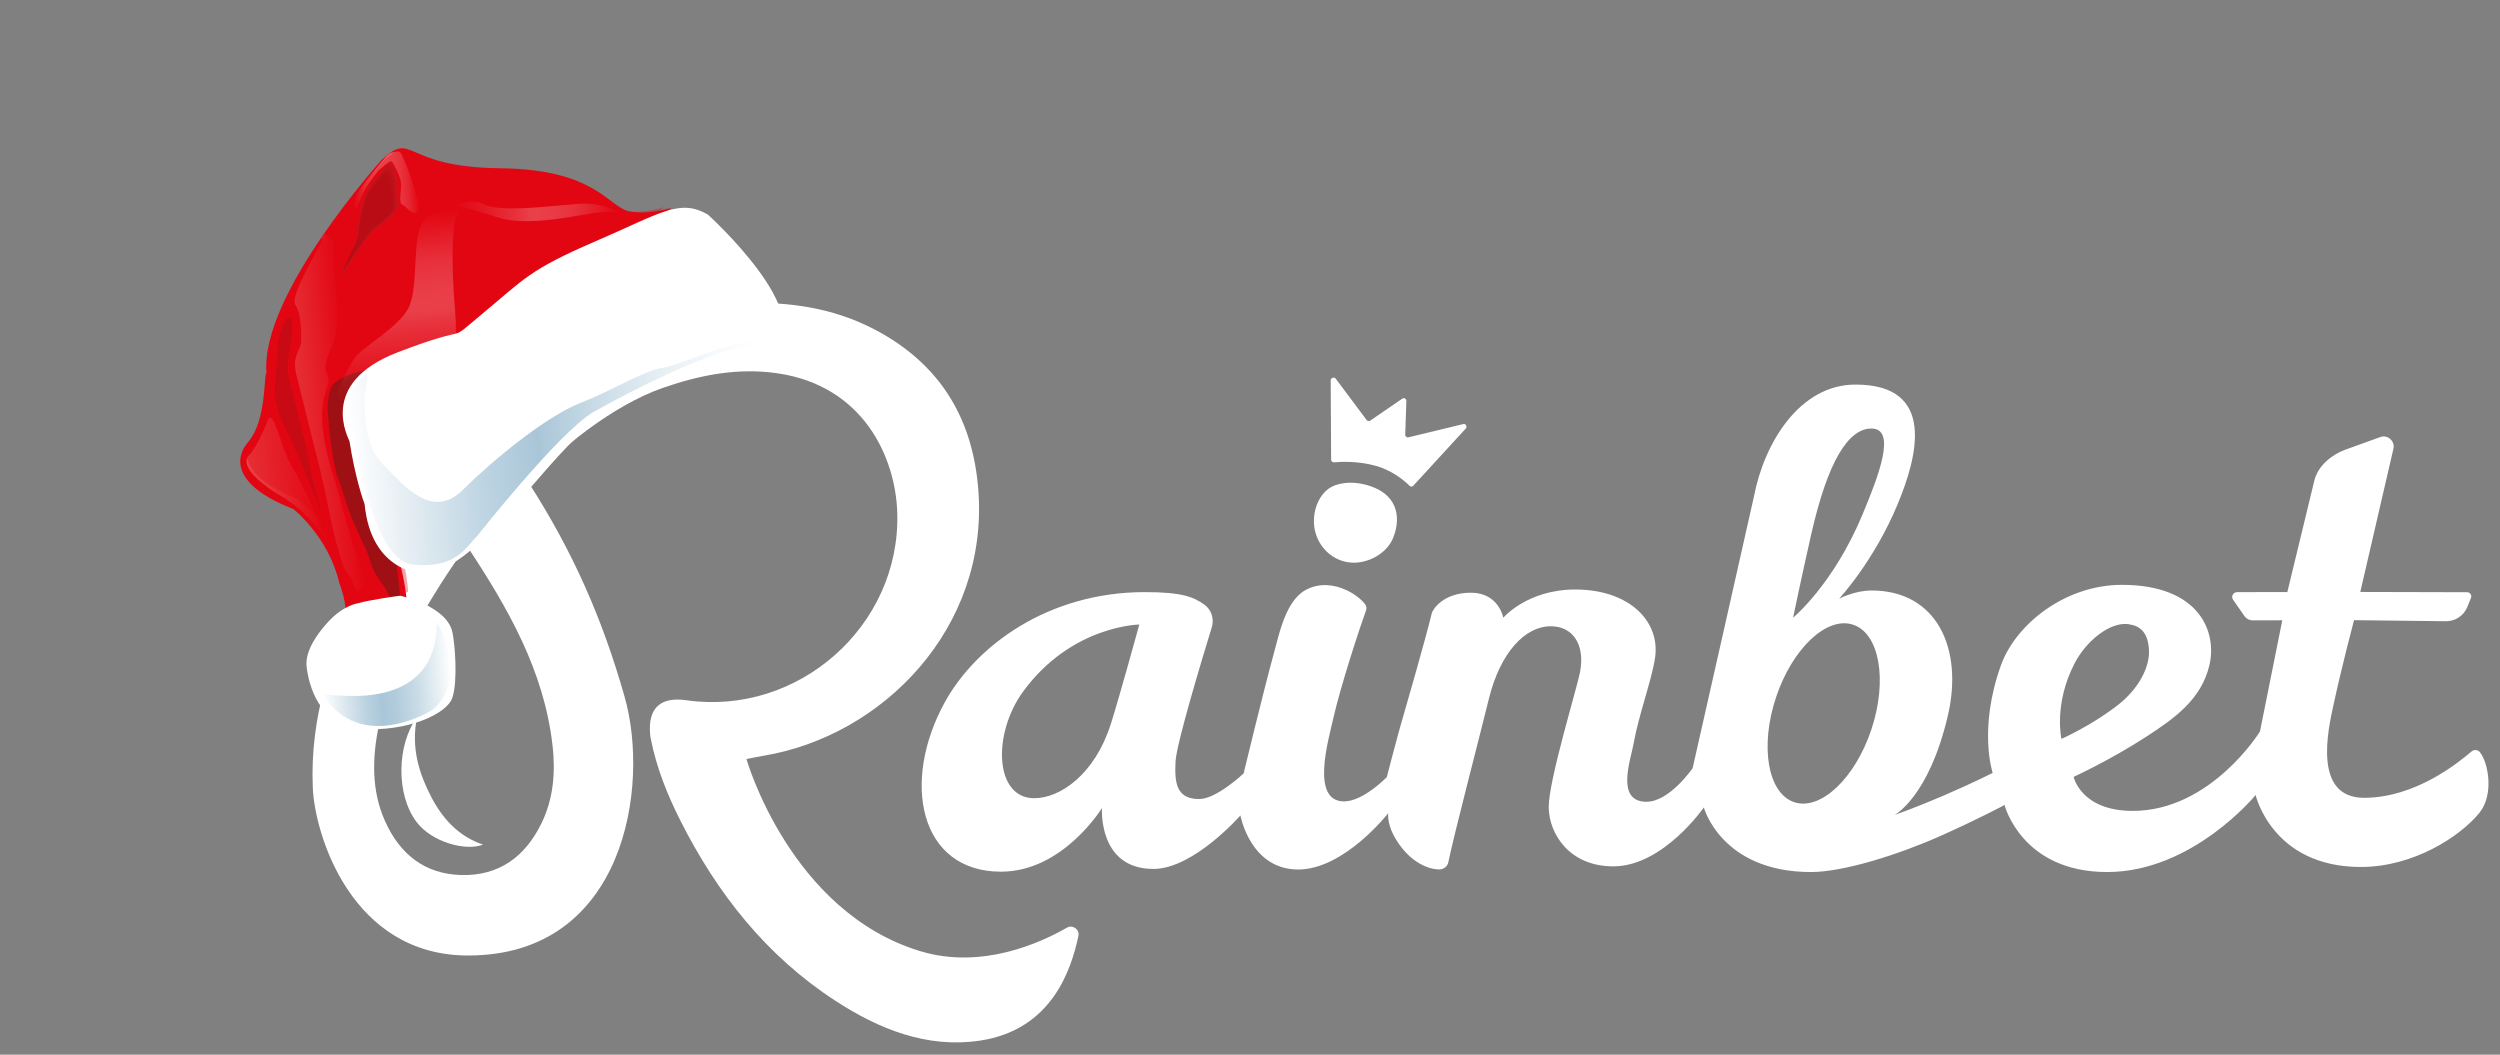 <svg width="128" height="54" viewBox="0 0 128 54" fill="none" xmlns="http://www.w3.org/2000/svg">
<rect x="0" y="0" width="128" height="54" fill="#808080" stroke="none"/>
<path d="M126.978 38.518C126.872 38.383 126.676 38.361 126.546 38.473C125.866 39.048 123.685 40.84 121.049 40.848C118.412 40.854 119.193 37.384 119.473 36.096C119.929 33.996 120.527 31.752 120.527 31.752L125.222 31.807C125.712 31.812 126.144 31.526 126.326 31.078L126.512 30.618C126.575 30.482 126.469 30.324 126.319 30.322L120.847 30.308L122.542 22.981C122.639 22.595 122.252 22.241 121.879 22.375L120.082 23.023C119.386 23.274 118.701 23.842 118.505 24.561L117.112 30.313L114.548 30.317C114.339 30.317 114.217 30.539 114.333 30.705L114.923 31.552C115.014 31.683 115.167 31.762 115.331 31.762L116.853 31.759L115.71 37.454C115.71 37.454 113.204 41.518 109.194 41.518C106.544 41.518 106.17 39.777 106.17 39.777C106.17 39.777 108.047 38.912 109.839 37.752C111.374 36.759 112.703 35.803 113.119 34.069C113.527 32.366 112.627 29.944 108.637 29.944C105.763 29.944 103.206 31.933 102.439 34.087C101.277 37.352 102.025 39.573 102.025 39.573C102.025 39.573 101.047 40.072 99.503 40.738C98.082 41.35 96.997 41.73 96.997 41.73C96.997 41.73 98.752 40.825 99.731 36.639C100.533 33.208 99.162 30.233 95.827 30.233C94.956 30.233 94.16 30.655 94.16 30.655C94.16 30.655 95.943 28.749 97.164 25.805C98.156 23.417 99.177 19.69 94.998 19.69C92.151 19.69 90.332 22.665 89.808 25.395C89.772 25.582 86.662 39.333 86.662 39.333C86.662 39.333 85.483 41.05 84.3 41.05C82.702 41.05 83.491 38.908 83.638 38.085C83.903 36.584 84.56 34.867 84.739 33.678C85.013 31.839 83.453 30.18 80.642 30.183C78.191 30.187 76.968 31.628 76.968 31.628C76.968 31.628 76.739 30.347 75.311 30.347C73.882 30.347 73.351 31.211 73.305 31.406C72.998 32.686 71.979 36.219 71.624 37.447C71.511 37.838 71.003 39.791 71.003 39.791C71.003 39.791 69.799 41.032 68.816 41.032C67.102 41.032 68.006 37.93 68.242 36.874C68.644 35.074 69.684 31.951 69.941 31.255C69.983 31.143 69.962 31.02 69.886 30.925C69.632 30.6 68.986 30.085 68.105 29.973C67.501 29.896 66.958 30.088 66.611 30.366C65.776 31.035 65.465 32.56 65.259 33.31C64.669 35.46 63.674 39.599 63.674 39.599C63.674 39.599 62.286 40.911 61.401 40.911C60.22 40.911 60.135 40.072 60.187 38.993C60.228 38.093 61.566 33.671 62.043 32.119C62.175 31.688 62.027 31.213 61.659 30.953C61.13 30.579 60.556 30.316 58.624 30.316C53.629 30.316 49.965 33.092 48.394 35.919C46.117 40.018 47.068 44.63 51.249 44.63C54.434 44.63 56.422 41.368 56.422 41.368C56.422 41.368 56.2 44.499 59.065 44.489C61.119 44.483 63.509 41.751 63.509 41.751C63.509 41.751 64.013 44.525 66.476 44.519C68.834 44.511 71.079 41.635 71.079 41.635C71.079 41.635 70.952 42.315 71.706 43.321C72.321 44.142 73.083 44.502 73.674 44.515C73.907 44.52 74.108 44.368 74.153 44.152C74.464 42.649 75.738 37.791 76.228 35.788C76.81 33.413 78.081 32.066 79.393 32.064C80.516 32.062 81.161 32.982 80.902 34.386C80.745 35.242 79.274 39.992 79.295 41.349C79.317 42.706 80.365 44.365 82.614 44.357C85.157 44.349 87.236 41.342 87.236 41.342C87.236 41.342 88.128 44.648 92.727 44.648C94.392 44.648 97.214 43.754 99.365 42.795C101.382 41.893 102.632 41.215 102.632 41.215C102.632 41.215 103.498 44.648 107.883 44.648C112.267 44.648 115.488 40.706 115.488 40.706C115.488 40.706 116.332 44.389 120.876 44.389C123.571 44.389 125.953 42.832 126.94 41.625C127.707 40.686 127.4 39.061 126.982 38.526L126.978 38.518ZM56.877 37.058C56.053 39.664 54.27 40.866 52.956 40.869C50.914 40.872 50.807 37.57 52.382 35.41C54.857 32.019 58.332 31.977 58.332 31.977C58.332 31.977 57.34 35.599 56.877 37.059V37.058ZM92.731 27.372C93.582 23.614 94.633 21.941 95.816 21.941C97.137 21.941 96.161 24.421 95.358 26.348C93.863 29.936 91.806 31.626 91.806 31.626C91.806 31.626 92.204 29.705 92.731 27.372ZM95.816 37.345C94.981 39.854 93.212 41.523 91.862 41.071C90.512 40.618 90.096 38.218 90.931 35.707C91.767 33.198 93.537 31.532 94.885 31.986C96.234 32.439 96.65 34.838 95.816 37.345ZM106.221 33.959C106.841 32.767 108.068 31.833 108.968 31.956C109.579 32.038 109.977 32.379 110.027 33.266C110.08 34.2 109.448 35.284 108.515 36.034C107.163 37.117 105.546 37.832 105.546 37.832C105.546 37.832 105.138 36.042 106.221 33.961V33.959Z" fill="white"/>
<path d="M70.087 24.865C69.178 24.578 68.399 24.746 68.024 25.021C67.577 25.35 67.318 25.918 67.276 26.53C67.198 27.71 68.053 28.729 69.186 28.805C70.037 28.863 70.976 28.349 71.307 27.588C71.678 26.734 71.744 25.387 70.085 24.865H70.087Z" fill="white"/>
<path d="M68.153 23.528L68.132 19.48C68.132 19.341 68.31 19.28 68.392 19.391L69.969 21.502C70.014 21.562 70.096 21.575 70.159 21.533L71.796 20.411C71.887 20.348 72.01 20.417 72.006 20.531L71.948 22.248C71.945 22.341 72.027 22.41 72.114 22.39L74.922 21.712C75.048 21.681 75.135 21.845 75.045 21.944L72.363 24.866C72.308 24.925 72.222 24.929 72.169 24.874C71.944 24.649 71.333 24.103 70.445 23.852C69.535 23.596 68.654 23.639 68.307 23.671C68.224 23.679 68.154 23.616 68.153 23.531V23.528Z" fill="white"/>
<path d="M47.151 48.71C40.446 46.699 38.218 38.862 38.218 38.862C38.218 38.862 38.818 38.74 39.054 38.701C45.205 37.696 50.614 32.152 50.093 25.121C49.831 21.577 48.265 18.838 45.139 17.064C42.986 15.843 40.798 15.5 38.536 15.5C31.196 15.5 24.583 22.161 24.583 22.161C24.583 22.161 22.502 19.688 21.572 18.938C20.854 18.358 19.987 18.107 19.044 18.277C17.743 18.514 16.791 19.472 16.417 19.909C16.315 20.026 16.331 20.202 16.45 20.3C17.021 20.772 18.609 21.949 19.343 22.681C20.243 23.583 21.833 25.396 21.833 25.396C21.833 25.396 19.542 28.589 18.593 30.351C16.925 33.45 15.867 36.741 16.015 40.327C16.114 42.734 17.994 48.922 23.969 48.922C31.991 48.922 33.284 40.274 31.983 35.687C30.85 31.689 29.337 28.254 27.083 24.741C28.532 23.034 31.385 20.749 33.938 19.86C35.84 19.197 37.784 18.817 39.805 19.112C44.208 19.753 45.861 23.416 45.941 26.277C46.102 32.048 40.87 36.672 35.134 35.852C33.803 35.663 33.168 36.263 33.287 37.601C33.294 37.683 33.308 37.765 33.324 37.847C33.615 39.308 34.162 40.678 34.827 41.997C36.708 45.731 39.229 48.934 42.761 51.233C44.992 52.685 47.441 53.679 50.145 53.284C53.889 52.737 54.857 49.586 55.214 47.927C55.286 47.591 54.926 47.327 54.627 47.497C53.283 48.269 50.275 49.645 47.158 48.71H47.151ZM28.291 38.168C28.445 39.54 28.339 40.902 27.717 42.166C26.886 43.858 25.558 44.847 23.63 44.802C21.741 44.757 20.468 43.726 19.715 42.044C19.006 40.459 19.058 38.801 19.394 37.144C19.931 34.503 21.133 32.149 22.564 29.9C22.974 29.256 23.412 28.629 23.886 27.921C26.003 31.119 27.858 34.339 28.289 38.168H28.291Z" fill="white"/>
<path d="M21.356 36.711C20.318 38.123 20.26 40.675 21.329 42.088C22.11 43.121 23.846 43.592 24.735 43.244C23.454 42.82 22.628 41.872 22.059 40.764C21.489 39.656 21.02 38.302 21.356 36.71V36.711Z" fill="white"/>
<path d="M34.346 10.667C34.531 10.549 33.492 11.011 32.31 10.84C31.128 10.67 30.642 8.665 25.591 8.614C20.54 8.563 21.197 6.641 19.531 8.197C19.531 8.197 13.306 15.109 13.645 19.083C13.496 19.186 13.661 21.49 12.717 22.624C12.717 22.624 10.852 24.438 15.029 26.069C15.029 26.069 16.822 27.481 17.37 29.842C17.37 29.842 17.811 30.948 17.682 31.652C17.552 32.355 20.84 30.961 20.84 30.961C20.84 30.961 20.741 28.682 19.525 26.257C19.525 26.257 17.69 23.975 18.517 21.467C19.344 18.958 21.402 19.415 23.565 18.147C25.728 16.88 28.681 15.996 29.743 14.761C30.805 13.527 34.017 10.875 34.346 10.667L34.346 10.667Z" fill="#E20613"/>
<g opacity="0.6">
<path d="M19.925 8.304C19.925 8.304 19.2 9.169 18.938 9.552C18.676 9.936 18.354 11.087 18.332 11.812C18.309 12.536 17.643 13.596 17.433 14.096C17.223 14.595 18.693 12.102 19.247 11.693C19.801 11.285 20.431 10.79 20.404 10.471C20.377 10.152 20.391 8.345 19.925 8.304Z" fill="#992F2E"/>
<path d="M19.918 8.323C19.918 8.323 19.197 9.182 18.937 9.563C18.677 9.944 18.357 11.088 18.334 11.807C18.312 12.527 17.65 13.581 17.442 14.077C17.233 14.573 18.693 12.096 19.244 11.691C19.794 11.284 20.42 10.793 20.393 10.476C20.366 10.16 20.381 8.364 19.917 8.324L19.918 8.323Z" fill="#982E2D"/>
<path d="M19.911 8.343C19.911 8.343 19.195 9.196 18.936 9.574C18.678 9.953 18.36 11.089 18.338 11.804C18.316 12.519 17.658 13.565 17.451 14.058C17.244 14.551 18.694 12.09 19.242 11.688C19.788 11.285 20.411 10.796 20.384 10.481C20.357 10.166 20.372 8.382 19.911 8.342L19.911 8.343Z" fill="#972E2D"/>
<path d="M19.904 8.361C19.904 8.361 19.192 9.209 18.936 9.585C18.68 9.961 18.364 11.09 18.341 11.8C18.32 12.51 17.666 13.55 17.46 14.039C17.255 14.529 18.696 12.085 19.239 11.684C19.782 11.284 20.401 10.798 20.374 10.486C20.347 10.173 20.361 8.401 19.904 8.361Z" fill="#962D2C"/>
<path d="M19.897 8.38C19.897 8.38 19.19 9.222 18.936 9.596C18.681 9.969 18.367 11.091 18.345 11.796C18.323 12.502 17.674 13.534 17.47 14.02C17.265 14.507 18.697 12.079 19.237 11.681C19.777 11.283 20.39 10.801 20.364 10.49C20.338 10.18 20.352 8.42 19.898 8.38L19.897 8.38Z" fill="#952C2B"/>
<path d="M19.89 8.399C19.89 8.399 19.188 9.236 18.935 9.607C18.682 9.977 18.37 11.091 18.348 11.792C18.326 12.492 17.681 13.519 17.478 14.001C17.275 14.485 18.697 12.073 19.233 11.678C19.769 11.283 20.379 10.803 20.353 10.495C20.327 10.187 20.341 8.438 19.89 8.399Z" fill="#942B2A"/>
<path d="M19.881 8.418C19.881 8.418 19.184 9.249 18.933 9.617C18.681 9.986 18.372 11.092 18.35 11.788C18.329 12.484 17.688 13.503 17.487 13.982C17.285 14.462 18.698 12.066 19.23 11.674C19.763 11.282 20.369 10.806 20.343 10.499C20.317 10.193 20.33 8.456 19.882 8.418L19.881 8.418Z" fill="#932B2A"/>
<path d="M19.875 8.437C19.875 8.437 19.183 9.262 18.932 9.628C18.683 9.994 18.375 11.092 18.354 11.784C18.332 12.475 17.696 13.487 17.496 13.963C17.296 14.44 18.699 12.06 19.227 11.671C19.756 11.281 20.358 10.808 20.332 10.504C20.306 10.2 20.32 8.475 19.875 8.437Z" fill="#922A29"/>
<path d="M19.867 8.456C19.867 8.456 19.18 9.275 18.931 9.639C18.683 10.002 18.377 11.094 18.356 11.78C18.335 12.466 17.703 13.471 17.504 13.945C17.305 14.419 18.698 12.055 19.224 11.668C19.748 11.281 20.347 10.811 20.321 10.509C20.295 10.207 20.308 8.494 19.867 8.455L19.867 8.456Z" fill="#912928"/>
<path d="M19.861 8.475C19.861 8.475 19.178 9.289 18.931 9.65C18.685 10.011 18.381 11.095 18.36 11.777C18.339 12.459 17.711 13.458 17.513 13.928C17.316 14.398 18.7 12.05 19.221 11.667C19.743 11.282 20.336 10.816 20.311 10.516C20.285 10.216 20.299 8.514 19.86 8.476L19.861 8.475Z" fill="#902927"/>
<path d="M19.854 8.494C19.854 8.494 19.175 9.302 18.93 9.661C18.686 10.02 18.384 11.095 18.363 11.773C18.342 12.45 17.719 13.442 17.523 13.909C17.327 14.376 18.701 12.045 19.219 11.663C19.737 11.281 20.326 10.818 20.301 10.52C20.275 10.221 20.289 8.532 19.853 8.494L19.854 8.494Z" fill="#8F2827"/>
<path d="M19.846 8.513C19.846 8.513 19.173 9.315 18.93 9.671C18.686 10.028 18.387 11.096 18.367 11.769C18.346 12.441 17.727 13.426 17.532 13.89C17.338 14.354 18.702 12.039 19.216 11.659C19.73 11.28 20.316 10.821 20.291 10.524C20.265 10.228 20.279 8.55 19.846 8.513L19.846 8.513Z" fill="#8E2726"/>
<path d="M19.839 8.532C19.839 8.532 19.17 9.329 18.929 9.682C18.688 10.036 18.39 11.097 18.369 11.765C18.349 12.433 17.735 13.41 17.541 13.871C17.348 14.331 18.703 12.033 19.213 11.656C19.724 11.28 20.306 10.822 20.281 10.529C20.256 10.236 20.269 8.569 19.839 8.532Z" fill="#8D2625"/>
<path d="M19.832 8.55C19.832 8.55 19.168 9.342 18.928 9.693C18.688 10.044 18.394 11.098 18.373 11.761C18.352 12.424 17.742 13.394 17.55 13.852C17.358 14.309 18.704 12.027 19.21 11.653C19.717 11.28 20.295 10.825 20.27 10.534C20.245 10.242 20.258 8.588 19.831 8.55L19.832 8.55Z" fill="#8C2624"/>
<path d="M19.825 8.569C19.825 8.569 19.166 9.355 18.928 9.704C18.69 10.052 18.397 11.098 18.377 11.757C18.356 12.415 17.75 13.379 17.559 13.833C17.369 14.286 18.705 12.021 19.209 11.649C19.712 11.278 20.285 10.828 20.261 10.538C20.236 10.249 20.249 8.606 19.825 8.569Z" fill="#8B2524"/>
<path d="M19.818 8.589C19.818 8.589 19.164 9.369 18.927 9.715C18.691 10.061 18.4 11.1 18.38 11.754C18.36 12.407 17.758 13.364 17.569 13.814C17.38 14.265 18.706 12.015 19.206 11.647C19.706 11.278 20.275 10.831 20.25 10.544C20.226 10.257 20.239 8.625 19.818 8.589Z" fill="#8A2423"/>
<path d="M19.811 8.608C19.811 8.608 19.161 9.382 18.927 9.726C18.692 10.069 18.403 11.101 18.383 11.749C18.362 12.398 17.765 13.348 17.578 13.796C17.39 14.243 18.706 12.01 19.203 11.643C19.699 11.277 20.265 10.834 20.24 10.548C20.216 10.262 20.228 8.643 19.811 8.607L19.811 8.608Z" fill="#892422"/>
<path d="M19.803 8.627C19.803 8.627 19.158 9.395 18.926 9.736C18.693 10.077 18.406 11.101 18.386 11.745C18.366 12.389 17.773 13.332 17.587 13.777C17.4 14.221 18.707 12.004 19.2 11.64C19.693 11.277 20.254 10.837 20.23 10.553C20.205 10.27 20.218 8.663 19.803 8.627Z" fill="#882321"/>
<path d="M19.797 8.645C19.797 8.645 19.156 9.408 18.926 9.747C18.694 10.086 18.41 11.102 18.39 11.741C18.37 12.381 17.782 13.317 17.596 13.758C17.411 14.199 18.709 11.998 19.198 11.637C19.687 11.277 20.244 10.84 20.22 10.558C20.196 10.276 20.209 8.681 19.797 8.645Z" fill="#882221"/>
<path d="M19.79 8.664C19.79 8.664 19.154 9.422 18.925 9.758C18.696 10.094 18.413 11.103 18.393 11.738C18.374 12.373 17.79 13.302 17.606 13.74C17.422 14.178 18.71 11.993 19.195 11.635C19.681 11.277 20.234 10.843 20.21 10.563C20.186 10.284 20.199 8.7 19.791 8.664L19.79 8.664Z" fill="#872120"/>
<path d="M19.782 8.683C19.782 8.683 19.151 9.435 18.923 9.768C18.695 10.102 18.415 11.104 18.395 11.734C18.376 12.364 17.796 13.286 17.613 13.721C17.431 14.156 18.709 11.987 19.192 11.631C19.674 11.276 20.222 10.845 20.198 10.568C20.175 10.291 20.187 8.718 19.782 8.683Z" fill="#86211F"/>
<path d="M19.775 8.703C19.775 8.703 19.149 9.449 18.923 9.78C18.698 10.111 18.419 11.105 18.4 11.731C18.381 12.356 17.804 13.271 17.624 13.703C17.443 14.134 18.712 11.981 19.19 11.629C19.668 11.276 20.213 10.848 20.189 10.573C20.166 10.298 20.178 8.737 19.776 8.703L19.775 8.703Z" fill="#85201E"/>
<path d="M19.768 8.721C19.768 8.721 19.147 9.462 18.922 9.791C18.698 10.12 18.422 11.106 18.402 11.726C18.384 12.347 17.811 13.255 17.632 13.684C17.452 14.111 18.712 11.975 19.187 11.626C19.662 11.275 20.202 10.851 20.179 10.578C20.156 10.305 20.168 8.756 19.769 8.721L19.768 8.721Z" fill="#841F1E"/>
<path d="M19.761 8.74C19.761 8.74 19.144 9.476 18.922 9.801C18.699 10.127 18.425 11.106 18.406 11.722C18.387 12.338 17.82 13.24 17.642 13.665C17.463 14.089 18.713 11.97 19.184 11.622C19.655 11.275 20.191 10.853 20.168 10.583C20.145 10.312 20.157 8.775 19.761 8.74Z" fill="#831F1D"/>
<path d="M19.755 8.759C19.755 8.759 19.143 9.489 18.922 9.812C18.701 10.135 18.429 11.107 18.409 11.718C18.39 12.33 17.828 13.224 17.65 13.646C17.473 14.067 18.713 11.964 19.181 11.618C19.649 11.274 20.181 10.856 20.158 10.587C20.135 10.318 20.147 8.792 19.754 8.758L19.755 8.759Z" fill="#821E1C"/>
<path d="M19.747 8.778C19.747 8.778 19.14 9.502 18.921 9.823C18.701 10.144 18.432 11.109 18.413 11.715C18.394 12.322 17.836 13.209 17.66 13.627C17.484 14.046 18.715 11.958 19.178 11.616C19.643 11.274 20.171 10.859 20.148 10.592C20.125 10.325 20.137 8.812 19.747 8.778L19.747 8.778Z" fill="#811D1B"/>
<path d="M19.74 8.797C19.74 8.797 19.138 9.515 18.92 9.833C18.703 10.152 18.434 11.109 18.416 11.71C18.397 12.312 17.844 13.193 17.669 13.608C17.495 14.023 18.716 11.951 19.177 11.612C19.637 11.273 20.16 10.861 20.138 10.597C20.115 10.332 20.128 8.831 19.74 8.797Z" fill="#801C1B"/>
<path d="M19.733 8.816C19.733 8.816 19.135 9.529 18.919 9.846C18.703 10.162 18.437 11.111 18.419 11.708C18.4 12.305 17.851 13.179 17.678 13.59C17.505 14.002 18.716 11.947 19.173 11.61C19.63 11.273 20.149 10.865 20.127 10.602C20.105 10.339 20.116 8.85 19.732 8.816L19.733 8.816Z" fill="#7F1C1A"/>
<path d="M19.726 8.835C19.726 8.835 19.133 9.543 18.918 9.856C18.704 10.17 18.44 11.111 18.422 11.704C18.404 12.296 17.859 13.163 17.687 13.571C17.516 13.98 18.718 11.94 19.171 11.606C19.624 11.272 20.14 10.868 20.118 10.607C20.096 10.346 20.107 8.868 19.726 8.835Z" fill="#7E1B19"/>
<path d="M19.719 8.854C19.719 8.854 19.131 9.556 18.918 9.867C18.706 10.178 18.444 11.112 18.426 11.7C18.408 12.288 17.867 13.148 17.697 13.554C17.527 13.959 18.719 11.937 19.168 11.605C19.617 11.274 20.13 10.872 20.108 10.613C20.086 10.354 20.097 8.888 19.719 8.855L19.719 8.854Z" fill="#7D1A18"/>
<path d="M19.712 8.873C19.712 8.873 19.128 9.569 18.918 9.878C18.707 10.186 18.448 11.113 18.43 11.696C18.412 12.279 17.875 13.132 17.706 13.535C17.538 13.937 18.72 11.93 19.166 11.601C19.613 11.273 20.12 10.874 20.098 10.618C20.076 10.361 20.087 8.906 19.712 8.874L19.712 8.873Z" fill="#7C1A18"/>
<path d="M19.705 8.892C19.705 8.892 19.125 9.582 18.917 9.888C18.708 10.195 18.45 11.113 18.432 11.692C18.415 12.27 17.882 13.117 17.715 13.516C17.547 13.914 18.721 11.924 19.163 11.598C19.605 11.272 20.108 10.876 20.087 10.622C20.065 10.368 20.077 8.925 19.705 8.892L19.705 8.892Z" fill="#7B1917"/>
<path d="M19.697 8.911C19.697 8.911 19.123 9.595 18.916 9.899C18.709 10.203 18.454 11.114 18.436 11.688C18.418 12.261 17.89 13.101 17.724 13.497C17.558 13.892 18.722 11.918 19.161 11.594C19.599 11.271 20.099 10.879 20.078 10.626C20.056 10.374 20.067 8.943 19.698 8.91L19.697 8.911Z" fill="#7A1816"/>
<path d="M19.69 8.929C19.69 8.929 19.12 9.608 18.915 9.91C18.709 10.211 18.456 11.115 18.438 11.684C18.421 12.253 17.897 13.086 17.733 13.478C17.568 13.87 18.722 11.912 19.157 11.591C19.592 11.271 20.087 10.881 20.066 10.631C20.044 10.381 20.056 8.961 19.689 8.929L19.69 8.929Z" fill="#791715"/>
<path d="M19.683 8.949C19.683 8.949 19.118 9.622 18.914 9.921C18.71 10.22 18.459 11.116 18.442 11.681C18.425 12.245 17.905 13.07 17.742 13.46C17.579 13.848 18.724 11.906 19.155 11.589C19.586 11.271 20.078 10.885 20.057 10.636C20.035 10.387 20.047 8.98 19.684 8.949L19.683 8.949Z" fill="#781715"/>
<path d="M19.675 8.968C19.675 8.968 19.115 9.635 18.913 9.932C18.711 10.228 18.462 11.117 18.444 11.677C18.427 12.236 17.913 13.055 17.75 13.441C17.588 13.826 18.724 11.9 19.151 11.585C19.58 11.27 20.067 10.887 20.046 10.641C20.025 10.395 20.035 8.999 19.675 8.968Z" fill="#771614"/>
</g>
<path opacity="0.36" d="M13.729 21.474C13.729 21.474 13.214 22.843 12.749 23.304C12.284 23.765 13.116 24.657 14.378 25.392C15.639 26.127 16.289 27.096 16.71 27.601C16.71 27.601 15.672 25.041 15.017 24.013C14.362 22.985 14.063 20.964 13.728 21.474L13.729 21.474Z" fill="url(#paint0_linear_40439_19324)"/>
<path d="M20.488 30.5L20.245 28.343C20.245 28.343 17.839 20.843 17.791 20.285C17.769 20.021 20.06 18.951 19.906 18.825C19.736 18.686 17.547 19.086 17.065 19.664C16.866 19.904 16.821 20.247 16.778 20.732C16.735 21.217 17.046 23.88 17.309 24.5C17.572 25.12 17.606 25.518 17.98 26.45C18.353 27.381 18.797 28.145 18.98 28.812C19.163 29.479 19.712 29.994 19.822 30.306C19.933 30.618 20.239 30.752 20.239 30.752L20.487 30.5L20.488 30.5Z" fill="#771614"/>
<path opacity="0.4" d="M14.641 16.38C14.641 16.38 14.236 17.057 14.22 17.861C14.204 18.665 14.046 19.762 14.083 20.2C14.12 20.638 14.365 21.541 14.609 21.921C14.851 22.301 15.969 25.056 16.336 25.907C16.703 26.759 16.063 25.168 15.871 23.9C15.678 22.633 15.229 21.306 15.074 20.477C14.919 19.647 14.555 19.317 14.819 17.97C15.083 16.623 14.98 15.91 14.641 16.38Z" fill="#771614"/>
<path opacity="0.36" d="M16.483 12.33C16.493 12.45 14.79 15.163 15.123 15.616C15.456 16.069 15.429 17.235 15.415 17.558C15.4 17.88 14.927 18.242 15.175 19.184C15.423 20.125 16.141 23.115 16.258 23.506C16.376 23.897 16.862 26.143 16.944 26.618C17.027 27.092 17.538 29.135 17.763 29.317C17.989 29.498 18.269 30.317 18.269 30.317L18.739 29.916C17.439 26.014 17.525 25.788 17.094 24.438C15.774 20.296 17.087 19.903 16.778 19.247C16.47 18.592 16.857 18.198 17.091 17.495C17.326 16.793 17.283 15.793 17.212 14.957C17.14 14.12 17.017 13.167 17.102 12.679C17.187 12.19 16.519 11.765 16.466 12.131" fill="url(#paint1_linear_40439_19324)"/>
<path opacity="0.36" d="M18.262 10.643C18.262 10.643 18.551 9.957 18.687 9.704C18.823 9.452 19.331 8.747 19.48 8.643C19.628 8.54 19.974 8.15 20.081 8.292C20.188 8.433 20.416 8.895 20.507 9.218C20.597 9.542 20.471 9.914 20.499 10.242C20.527 10.571 20.541 10.36 20.783 10.609C21.025 10.86 21.389 11.069 21.453 10.703C21.516 10.336 21.396 10.407 21.248 9.787C21.101 9.167 20.864 8.616 20.665 8.121C20.592 7.943 20.503 7.713 20.319 7.759C20.133 7.806 20.003 7.756 19.744 8.049C19.485 8.342 18.743 9.249 18.405 9.728C18.11 10.148 18.045 10.692 18.137 10.654" fill="url(#paint2_linear_40439_19324)"/>
<path opacity="0.36" d="M23.548 10.844C23.548 10.844 22.136 10.564 21.619 11.411C21.103 12.257 21.422 14.517 20.971 15.639C20.52 16.761 18.462 17.78 18.095 18.412C17.728 19.046 17.075 20.265 17.343 20.443C17.61 20.622 19.445 19.943 20.117 19.444C20.79 18.946 23.185 18.421 23.29 17.689C23.396 16.958 23.311 15.962 23.26 15.364C23.209 14.767 22.98 11.094 23.547 10.845L23.548 10.844Z" fill="url(#paint3_linear_40439_19324)"/>
<path opacity="0.36" d="M23.231 10.662C23.231 10.662 23.859 10.002 24.829 10.479C25.799 10.957 29.148 10.392 30.094 10.428C31.039 10.463 31.762 10.915 31.762 10.915C31.762 10.915 31.595 10.673 29.717 11.02C27.839 11.366 26.522 11.409 25.721 11.197C24.921 10.985 23.453 10.41 23.23 10.663L23.231 10.662Z" fill="url(#paint4_linear_40439_19324)"/>
<g style="mix-blend-mode:screen" opacity="0.36">
<path d="M33.983 10.635C34.163 10.521 33.156 10.969 32.011 10.803C30.866 10.638 30.395 8.696 25.501 8.646C20.606 8.597 21.242 6.734 19.629 8.242C19.629 8.242 13.598 14.939 13.926 18.79C13.782 18.889 13.942 21.121 13.027 22.221C13.027 22.221 11.22 23.978 15.267 25.558C15.267 25.558 17.003 26.927 17.535 29.215C17.535 29.215 17.962 30.287 17.837 30.968C17.712 31.65 20.897 30.299 20.897 30.299C20.897 30.299 20.8 28.091 19.622 25.741C19.622 25.741 17.845 23.531 18.646 21.1C19.447 18.669 21.441 19.112 23.537 17.883C25.633 16.654 28.494 15.798 29.522 14.602C30.551 13.406 33.663 10.837 33.983 10.635L33.983 10.635Z" fill="#E20613"/>
</g>
<path d="M17.894 22.594C17.876 22.476 16.206 19.637 20.359 18.039C24.513 16.442 22.649 17.764 24.75 16.02C26.851 14.275 27.106 13.812 30.474 12.361C33.84 10.91 34.785 10.148 36.244 10.986C36.244 10.986 42.033 16.232 39.441 17.898C39.403 17.941 34.039 18.579 30.073 21.886C27.453 24.096 24.33 29.268 21.661 29.365C21.661 29.365 19.01 29.351 18.667 25.808C18.615 25.692 18.178 24.435 17.895 22.593L17.894 22.594Z" fill="white"/>
<path d="M38.959 17.598C36.239 17.749 30.384 21.098 30.384 21.098C28.66 22.088 24.446 27.423 24.446 27.423C23.825 28.038 23.371 29.12 21.124 28.91C18.877 28.7 17.96 21.394 17.96 21.394C17.96 21.394 17.269 20.69 18.27 19.602C19.27 18.514 18.579 19.776 18.66 20.733C18.742 21.689 18.718 22.895 19.683 23.856C20.649 24.817 22.109 26.66 23.699 25.079C25.289 23.498 28.003 21.301 29.712 20.634C31.422 19.966 33.018 18.947 33.932 18.829C34.848 18.71 37.871 17.169 38.959 17.598L38.959 17.598Z" fill="url(#paint5_linear_40439_19324)"/>
<path d="M27.314 15.238C27.314 15.238 32.632 11.354 34.628 11.534C36.624 11.714 37.411 12.347 37.471 13.042C37.53 13.737 34.971 12.975 33.587 13.093C32.203 13.211 26.055 16.815 27.314 15.238Z" fill="white"/>
<path d="M18.327 30.887C18.327 30.887 17.591 30.984 16.813 31.827C16.282 32.402 15.597 33.317 15.7 34.153C15.813 35.056 16.312 37.176 18.556 37.322C20.8 37.469 22.885 36.582 23.165 35.713C23.445 34.844 23.293 32.972 23.163 32.368C22.87 31.007 20.489 30.5 20.489 30.5C20.489 30.5 18.913 30.711 18.327 30.887L18.327 30.887Z" fill="white"/>
<path d="M16.515 35.544C16.434 35.416 22.398 36.834 22.361 31.835C22.361 31.835 24.125 34.659 22.143 36.349C22.143 36.349 18.48 38.655 16.514 35.544L16.515 35.544Z" fill="url(#paint6_linear_40439_19324)"/>
<defs>
<linearGradient id="paint0_linear_40439_19324" x1="12.711" y1="24.715" x2="16.438" y2="24.398" gradientUnits="userSpaceOnUse">
<stop stop-color="#F6B8A9"/>
<stop offset="1" stop-color="#E20613"/>
</linearGradient>
<linearGradient id="paint1_linear_40439_19324" x1="15.323" y1="21.335" x2="17.988" y2="21.108" gradientUnits="userSpaceOnUse">
<stop stop-color="#F6B8A9"/>
<stop offset="1" stop-color="#E20613"/>
</linearGradient>
<linearGradient id="paint2_linear_40439_19324" x1="18.012" y1="9.566" x2="21.366" y2="9.28" gradientUnits="userSpaceOnUse">
<stop stop-color="#F6B8A9" stop-opacity="0"/>
<stop offset="0.01" stop-color="#F6BCAD" stop-opacity="0.06"/>
<stop offset="0.07" stop-color="#F8CBC0" stop-opacity="0.28"/>
<stop offset="0.13" stop-color="#FAD9D1" stop-opacity="0.47"/>
<stop offset="0.18" stop-color="#FBE4DF" stop-opacity="0.63"/>
<stop offset="0.24" stop-color="#FCEEEA" stop-opacity="0.77"/>
<stop offset="0.3" stop-color="#FDF5F3" stop-opacity="0.87"/>
<stop offset="0.36" stop-color="#FEFAF9" stop-opacity="0.94"/>
<stop offset="0.42" stop-color="#FEFDFD" stop-opacity="0.99"/>
<stop offset="0.49" stop-color="white"/>
<stop offset="0.59" stop-color="#FEFEFE" stop-opacity="0.99"/>
<stop offset="0.66" stop-color="#FEFBFB" stop-opacity="0.95"/>
<stop offset="0.72" stop-color="#FEF7F5" stop-opacity="0.89"/>
<stop offset="0.77" stop-color="#FDF1EE" stop-opacity="0.81"/>
<stop offset="0.82" stop-color="#FCE9E5" stop-opacity="0.7"/>
<stop offset="0.87" stop-color="#FBE0D9" stop-opacity="0.57"/>
<stop offset="0.91" stop-color="#F9D4CC" stop-opacity="0.41"/>
<stop offset="0.96" stop-color="#F8C7BC" stop-opacity="0.22"/>
<stop offset="1" stop-color="#F6B8A9" stop-opacity="0"/>
</linearGradient>
<linearGradient id="paint3_linear_40439_19324" x1="20.808" y1="20.193" x2="20.028" y2="11.044" gradientUnits="userSpaceOnUse">
<stop stop-color="#F6B8A9" stop-opacity="0"/>
<stop offset="0.46" stop-color="white"/>
<stop offset="0.54" stop-color="#FEFDFD" stop-opacity="0.99"/>
<stop offset="0.6" stop-color="#FEFAF9" stop-opacity="0.94"/>
<stop offset="0.67" stop-color="#FDF5F3" stop-opacity="0.87"/>
<stop offset="0.74" stop-color="#FCEEEA" stop-opacity="0.77"/>
<stop offset="0.8" stop-color="#FBE4DF" stop-opacity="0.63"/>
<stop offset="0.86" stop-color="#FAD9D1" stop-opacity="0.47"/>
<stop offset="0.92" stop-color="#F8CBC0" stop-opacity="0.28"/>
<stop offset="0.99" stop-color="#F6BCAD" stop-opacity="0.06"/>
<stop offset="1" stop-color="#F6B8A9" stop-opacity="0"/>
</linearGradient>
<linearGradient id="paint4_linear_40439_19324" x1="23.262" y1="11.024" x2="31.71" y2="10.304" gradientUnits="userSpaceOnUse">
<stop stop-color="#F6B8A9" stop-opacity="0"/>
<stop offset="0.46" stop-color="white"/>
<stop offset="0.54" stop-color="#FEFDFD" stop-opacity="0.99"/>
<stop offset="0.6" stop-color="#FEFAF9" stop-opacity="0.94"/>
<stop offset="0.67" stop-color="#FDF5F3" stop-opacity="0.87"/>
<stop offset="0.74" stop-color="#FCEEEA" stop-opacity="0.77"/>
<stop offset="0.8" stop-color="#FBE4DF" stop-opacity="0.63"/>
<stop offset="0.86" stop-color="#FAD9D1" stop-opacity="0.47"/>
<stop offset="0.92" stop-color="#F8CBC0" stop-opacity="0.28"/>
<stop offset="0.99" stop-color="#F6BCAD" stop-opacity="0.06"/>
<stop offset="1" stop-color="#F6B8A9" stop-opacity="0"/>
</linearGradient>
<linearGradient id="paint5_linear_40439_19324" x1="18.023" y1="24.254" x2="39.372" y2="22.435" gradientUnits="userSpaceOnUse">
<stop stop-color="white"/>
<stop offset="0.07" stop-color="#F0F5F8"/>
<stop offset="0.32" stop-color="#BCD3E1"/>
<stop offset="0.45" stop-color="#A9C6D8"/>
<stop offset="0.6" stop-color="#CBDCE7"/>
<stop offset="0.76" stop-color="#E7EFF4"/>
<stop offset="0.9" stop-color="#F8FAFC"/>
<stop offset="1" stop-color="white"/>
</linearGradient>
<linearGradient id="paint6_linear_40439_19324" x1="16.458" y1="34.886" x2="23.101" y2="34.32" gradientUnits="userSpaceOnUse">
<stop stop-color="white"/>
<stop offset="0.07" stop-color="#F0F5F8"/>
<stop offset="0.32" stop-color="#BCD3E1"/>
<stop offset="0.45" stop-color="#A9C6D8"/>
<stop offset="0.55" stop-color="#B1CBDB"/>
<stop offset="0.72" stop-color="#C8DBE6"/>
<stop offset="0.92" stop-color="#EEF4F7"/>
<stop offset="1" stop-color="white"/>
</linearGradient>
</defs>
</svg>
